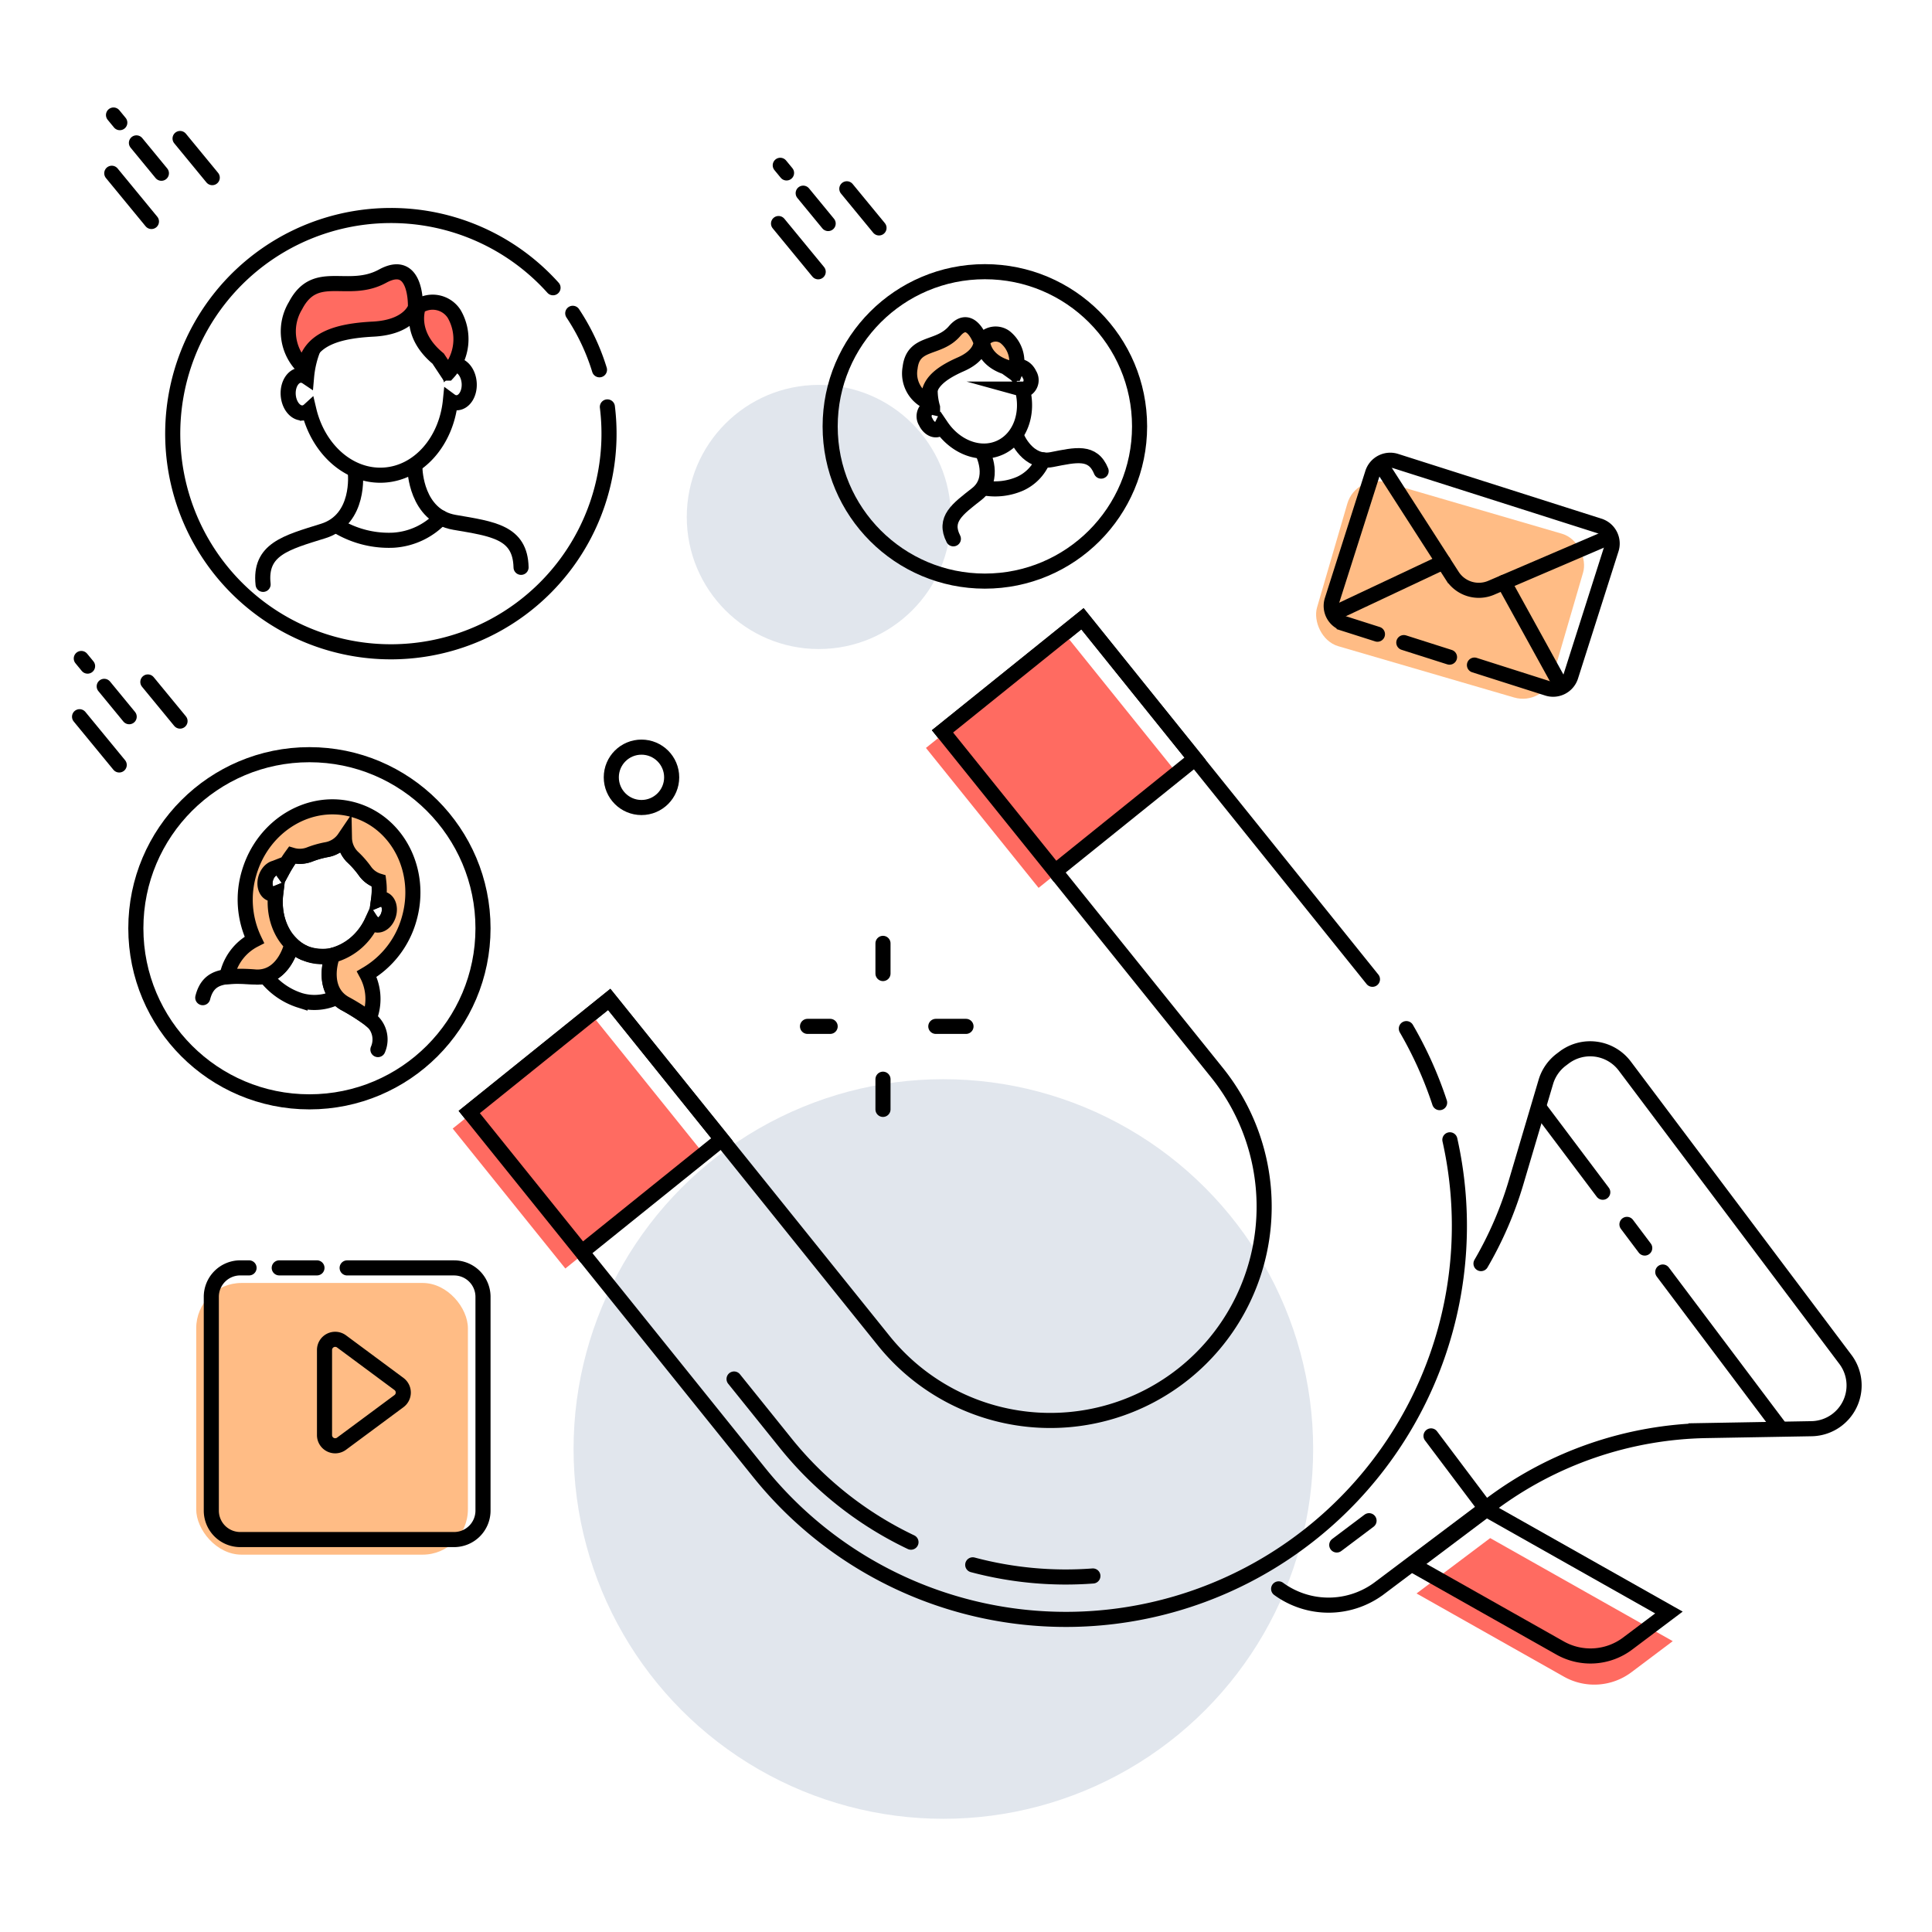 <?xml version="1.0" ?><svg height="256" viewBox="0 0 256 256" width="256" xmlns="http://www.w3.org/2000/svg" xmlns:xlink="http://www.w3.org/1999/xlink"><defs><clipPath id="clip-path"><rect data-name="Rectangle 235" fill="none" height="256" id="Rectangle_235" transform="translate(289 1044.896)" width="256"/></clipPath></defs><g data-name="customer retention, attract audience, lead generation" id="customer_retention_attract_audience_lead_generation" transform="translate(-289 -1044.896)"><g clip-path="url(#clip-path)" data-name="Group 405" id="Group_405"><g data-name="Group 404" id="Group_404"><circle cx="49" cy="49" data-name="Ellipse 264" fill="#e1e6ed" id="Ellipse_264" r="49" transform="translate(365 1187.896)"/><circle cx="17.5" cy="17.5" data-name="Ellipse 265" fill="#e1e6ed" id="Ellipse_265" r="17.5" transform="translate(380 1095.896)"/><rect data-name="Rectangle 229" fill="#ffbc85" height="22.606" id="Rectangle_229" rx="4.138" transform="translate(468.685 1107.661) rotate(16.261)" width="32.547"/><rect data-name="Rectangle 230" fill="#ffbc85" height="36" id="Rectangle_230" rx="6" transform="translate(315 1214.896)" width="36"/><path d="M335,1212.9h14.166A3.834,3.834,0,0,1,353,1216.73v28.331a3.835,3.835,0,0,1-3.834,3.835H320.834a3.835,3.835,0,0,1-3.834-3.835V1216.73a3.834,3.834,0,0,1,3.834-3.834H322" data-name="Path 847" fill="none" id="Path_847" stroke="#000" stroke-linecap="round" stroke-miterlimit="10" stroke-width="2"/><line data-name="Line 839" fill="none" id="Line_839" stroke="#000" stroke-linecap="round" stroke-miterlimit="10" stroke-width="2" transform="translate(326 1212.896)" x2="5"/><g data-name="Group 394" id="Group_394"><path d="M471.518,1128.93l-4.411-1.405a2.459,2.459,0,0,1-1.6-3.089l5.363-16.84a2.459,2.459,0,0,1,3.089-1.6l26.945,8.581a2.457,2.457,0,0,1,1.6,3.089l-5.363,16.84a2.459,2.459,0,0,1-3.089,1.6l-9.679-3.083" data-name="Path 848" fill="none" id="Path_848" stroke="#000" stroke-linecap="round" stroke-miterlimit="10" stroke-width="2"/><line data-name="Line 840" fill="none" id="Line_840" stroke="#000" stroke-linecap="round" stroke-miterlimit="10" stroke-width="2" transform="translate(475.012 1130.043)" x1="6.057" y1="1.929"/><path d="M471.99,1106.513l9.445,14.684a4.178,4.178,0,0,0,5.16,1.58l15.539-6.664" data-name="Path 849" fill="none" id="Path_849" stroke="#000" stroke-linecap="round" stroke-miterlimit="10" stroke-width="2"/><line data-name="Line 841" fill="none" id="Line_841" stroke="#000" stroke-linecap="round" stroke-miterlimit="10" stroke-width="2" transform="translate(488.279 1122.055)" x1="7.584" y1="13.751"/><line data-name="Line 842" fill="none" id="Line_842" stroke="#000" stroke-linecap="round" stroke-miterlimit="10" stroke-width="2" transform="translate(465.718 1119.362)" x1="14.537" y2="6.843"/></g><circle cx="4" cy="4" data-name="Ellipse 266" fill="none" id="Ellipse_266" r="4" stroke="#000" stroke-linecap="round" stroke-miterlimit="10" stroke-width="2" transform="translate(370 1143.896)"/><g data-name="Group 395" id="Group_395"><line data-name="Line 843" fill="none" id="Line_843" stroke="#000" stroke-linecap="round" stroke-miterlimit="10" stroke-width="2" transform="translate(406 1169.896)" y1="4"/><path d="M406.323,1179.623" data-name="Path 850" fill="none" id="Path_850" stroke="#000" stroke-linecap="round" stroke-miterlimit="10" stroke-width="2"/><path d="M406.323,1181.613" data-name="Path 851" fill="none" id="Path_851" stroke="#000" stroke-linecap="round" stroke-miterlimit="10" stroke-width="2"/><line data-name="Line 844" fill="none" id="Line_844" stroke="#000" stroke-linecap="round" stroke-miterlimit="10" stroke-width="2" transform="translate(396 1180.896)" x2="3"/><line data-name="Line 845" fill="none" id="Line_845" stroke="#000" stroke-linecap="round" stroke-miterlimit="10" stroke-width="2" transform="translate(413 1180.896)" x2="4"/><line data-name="Line 846" fill="none" id="Line_846" stroke="#000" stroke-linecap="round" stroke-miterlimit="10" stroke-width="2" transform="translate(406 1187.896)" y1="4"/></g><g data-name="Group 396" id="Group_396"><path d="M479.757,1191a51.78,51.78,0,0,0-4.408-9.806" data-name="Path 852" fill="none" id="Path_852" stroke="#000" stroke-linecap="round" stroke-miterlimit="10" stroke-width="2"/><path d="M470.856,1174.656l-38.421-47.768-18.549,14.919,36.365,45.212a28.336,28.336,0,0,1-4.32,39.839h0a28.336,28.336,0,0,1-39.839-4.32l-36.365-45.213-18.549,14.92,38.421,47.768a52.139,52.139,0,0,0,73.307,7.95h0a52.14,52.14,0,0,0,18.21-52.037" data-name="Path 853" fill="none" id="Path_853" stroke="#000" stroke-linecap="round" stroke-miterlimit="10" stroke-width="2"/><path d="M417.892,1252.245a47.911,47.911,0,0,0,15.921,1.476" data-name="Path 854" fill="none" id="Path_854" stroke="#000" stroke-linecap="round" stroke-miterlimit="10" stroke-width="2"/><path d="M386.268,1227.622l6.8,8.453a47.446,47.446,0,0,0,16.642,13.167" data-name="Path 855" fill="none" id="Path_855" stroke="#000" stroke-linecap="round" stroke-miterlimit="10" stroke-width="2"/><rect data-name="Rectangle 231" fill="#ff6b61" height="23.805" id="Rectangle_231" transform="matrix(0.779, -0.627, 0.627, 0.779, 348.985, 1194.437)" width="23.805"/><rect data-name="Rectangle 232" fill="#ff6b61" height="23.805" id="Rectangle_232" transform="matrix(0.779, -0.627, 0.627, 0.779, 411.693, 1144)" width="23.805"/><rect data-name="Rectangle 233" fill="none" height="23.805" id="Rectangle_233" stroke="#000" stroke-linecap="round" stroke-miterlimit="10" stroke-width="2" transform="matrix(0.779, -0.627, 0.627, 0.779, 351.178, 1192.245)" width="23.805"/><rect data-name="Rectangle 234" fill="none" height="23.805" id="Rectangle_234" stroke="#000" stroke-linecap="round" stroke-miterlimit="10" stroke-width="2" transform="matrix(0.779, -0.627, 0.627, 0.779, 413.886, 1141.807)" width="23.805"/></g><g data-name="Group 397" id="Group_397"><path d="M423.736,1093.544a.873.873,0,0,0-.4.4c-1.874-2.853-5.169-4.157-7.854-2.927s-3.846,4.567-2.917,7.845a.861.861,0,0,0-.534.048,1.407,1.407,0,0,0-.359,1.9c.363.791,1.111,1.224,1.671.967a.871.871,0,0,0,.395-.39c1.885,2.776,5.133,4.028,7.783,2.814s3.826-4.5,2.947-7.747a.878.878,0,0,0,.578-.039,1.406,1.406,0,0,0,.359-1.9C425.045,1093.72,424.3,1093.287,423.736,1093.544Z" data-name="Path 856" fill="none" id="Path_856" stroke="#000" stroke-linecap="round" stroke-miterlimit="10" stroke-width="2"/><path d="M419.193,1090.046s-.082,2.407,3.074,3.478l1.176.843a4.174,4.174,0,0,0-1.262-4.8A2.133,2.133,0,0,0,419.193,1090.046Z" data-name="Path 857" fill="#ffbc85" id="Path_857" stroke="#000" stroke-linecap="round" stroke-miterlimit="10" stroke-width="2"/><path d="M418.983,1090.218s.143,1.711-2.649,2.941-4.689,2.692-4.188,5.077a4.144,4.144,0,0,1-2.554-4.6c.424-3.6,3.754-2.362,5.908-4.878S418.983,1090.218,418.983,1090.218Z" data-name="Path 858" fill="#ffbc85" id="Path_858" stroke="#000" stroke-linecap="round" stroke-miterlimit="10" stroke-width="2"/><path d="M423.74,1102.824s1.452,3.592,4.649,2.966,5.411-1.189,6.518,1.53" data-name="Path 859" fill="none" id="Path_859" stroke="#000" stroke-linecap="round" stroke-miterlimit="10" stroke-width="2"/><path d="M419.217,1104.9s1.772,3.446-.79,5.458-4.433,3.322-3.1,5.935" data-name="Path 860" fill="none" id="Path_860" stroke="#000" stroke-linecap="round" stroke-miterlimit="10" stroke-width="2"/><path d="M419.512,1109.567a8.3,8.3,0,0,0,4.659-.58,5.932,5.932,0,0,0,3.035-3.154" data-name="Path 861" fill="none" id="Path_861" stroke="#000" stroke-linecap="round" stroke-miterlimit="10" stroke-width="2"/></g><g data-name="Group 398" id="Group_398"><path d="M349.232,1093.267a1.378,1.378,0,0,0-.815.364c-1.172-5.3-5.333-9.106-10.021-8.8s-8.3,4.614-8.776,10.013a1.367,1.367,0,0,0-.822-.231c-.979.065-1.7,1.237-1.607,2.617s.958,2.448,1.937,2.384a1.383,1.383,0,0,0,.807-.356c1.232,5.194,5.353,8.893,9.98,8.588s8.236-4.528,8.766-9.851a1.392,1.392,0,0,0,.881.27c.979-.065,1.7-1.237,1.607-2.617S350.211,1093.2,349.232,1093.267Z" data-name="Path 862" fill="none" id="Path_862" stroke="#000" stroke-linecap="round" stroke-miterlimit="10" stroke-width="2"/><path d="M344.457,1085.5s-1.484,3.531,2.6,6.91l1.271,1.918a6.639,6.639,0,0,0,.841-7.852A3.393,3.393,0,0,0,344.457,1085.5Z" data-name="Path 863" fill="#ff6b61" id="Path_863" stroke="#000" stroke-linecap="round" stroke-miterlimit="10" stroke-width="2"/><path d="M344.048,1085.633s-.757,2.625-5.6,2.873-8.494,1.348-9.1,5.178a6.6,6.6,0,0,1-1.191-8.29c2.667-5.111,6.918-1.386,11.544-3.909S344.048,1085.633,344.048,1085.633Z" data-name="Path 864" fill="#ff6b61" id="Path_864" stroke="#000" stroke-linecap="round" stroke-miterlimit="10" stroke-width="2"/><path d="M343.986,1107.066s.126,6.163,5.234,7.042,8.717,1.294,8.823,5.963" data-name="Path 865" fill="none" id="Path_865" stroke="#000" stroke-linecap="round" stroke-miterlimit="10" stroke-width="2"/><path d="M336.088,1107.587s.685,6.127-4.263,7.669-8.471,2.429-7.963,7.071" data-name="Path 866" fill="none" id="Path_866" stroke="#000" stroke-linecap="round" stroke-miterlimit="10" stroke-width="2"/><path d="M333.884,1114.7a13.2,13.2,0,0,0,7.256,1.774,9.436,9.436,0,0,0,6.3-2.972" data-name="Path 867" fill="none" id="Path_867" stroke="#000" stroke-linecap="round" stroke-miterlimit="10" stroke-width="2"/></g><circle cx="20.5" cy="20.5" data-name="Ellipse 267" fill="none" id="Ellipse_267" r="20.5" stroke="#000" stroke-linecap="round" stroke-miterlimit="10" stroke-width="2" transform="translate(399 1080.896)"/><circle cx="23" cy="23" data-name="Ellipse 268" fill="none" id="Ellipse_268" r="23" stroke="#000" stroke-linecap="round" stroke-miterlimit="10" stroke-width="2" transform="translate(307 1144.896)"/><path d="M364.894,1086.411a28.784,28.784,0,0,1,3.539,7.483" data-name="Path 868" fill="none" id="Path_868" stroke="#000" stroke-linecap="round" stroke-miterlimit="10" stroke-width="2"/><path d="M369.481,1098.814a28.906,28.906,0,1,1-28.689-25.362,28.832,28.832,0,0,1,21.487,9.571" data-name="Path 869" fill="none" id="Path_869" stroke="#000" stroke-linecap="round" stroke-miterlimit="10" stroke-width="2"/><g data-name="Group 399" id="Group_399"><line data-name="Line 847" fill="none" id="Line_847" stroke="#000" stroke-linecap="round" stroke-miterlimit="10" stroke-width="2" transform="translate(303.811 1067.853)" x2="5.256" y2="6.392"/><line data-name="Line 848" fill="none" id="Line_848" stroke="#000" stroke-linecap="round" stroke-miterlimit="10" stroke-width="2" transform="translate(312.86 1063.248)" x2="4.265" y2="5.186"/><line data-name="Line 849" fill="none" id="Line_849" stroke="#000" stroke-linecap="round" stroke-miterlimit="10" stroke-width="2" transform="translate(307.078 1063.829)" x2="3.309" y2="4.024"/><line data-name="Line 850" fill="none" id="Line_850" stroke="#000" stroke-linecap="round" stroke-miterlimit="10" stroke-width="2" transform="translate(304.041 1060.136)" x2="0.833" y2="1.013"/></g><g data-name="Group 400" id="Group_400"><line data-name="Line 851" fill="none" id="Line_851" stroke="#000" stroke-linecap="round" stroke-miterlimit="10" stroke-width="2" transform="translate(392.16 1074.517)" x2="5.256" y2="6.392"/><line data-name="Line 852" fill="none" id="Line_852" stroke="#000" stroke-linecap="round" stroke-miterlimit="10" stroke-width="2" transform="translate(401.209 1069.911)" x2="4.265" y2="5.186"/><line data-name="Line 853" fill="none" id="Line_853" stroke="#000" stroke-linecap="round" stroke-miterlimit="10" stroke-width="2" transform="translate(395.427 1070.493)" x2="3.309" y2="4.024"/><line data-name="Line 854" fill="none" id="Line_854" stroke="#000" stroke-linecap="round" stroke-miterlimit="10" stroke-width="2" transform="translate(392.389 1066.799)" x2="0.833" y2="1.013"/></g><g data-name="Group 401" id="Group_401"><line data-name="Line 855" fill="none" id="Line_855" stroke="#000" stroke-linecap="round" stroke-miterlimit="10" stroke-width="2" transform="translate(299.542 1139.865)" x2="5.256" y2="6.392"/><line data-name="Line 856" fill="none" id="Line_856" stroke="#000" stroke-linecap="round" stroke-miterlimit="10" stroke-width="2" transform="translate(308.591 1135.259)" x2="4.265" y2="5.186"/><line data-name="Line 857" fill="none" id="Line_857" stroke="#000" stroke-linecap="round" stroke-miterlimit="10" stroke-width="2" transform="translate(302.809 1135.84)" x2="3.309" y2="4.024"/><line data-name="Line 858" fill="none" id="Line_858" stroke="#000" stroke-linecap="round" stroke-miterlimit="10" stroke-width="2" transform="translate(299.772 1132.147)" x2="0.833" y2="1.013"/></g><g data-name="Group 402" id="Group_402"><path d="M510.648,1262.357l-5.471,4.115a8.194,8.194,0,0,1-8.953.588L476.7,1256.039l9.756-7.338Z" data-name="Path 870" fill="#ff6b61" id="Path_870"/><path d="M456.075,1253.112" data-name="Path 871" fill="none" id="Path_871" stroke="#000" stroke-linecap="round" stroke-miterlimit="10" stroke-width="2"/><path d="M478.619,1235.16l7.224,9.6-14.053,10.57a11.227,11.227,0,0,1-13.364.1" data-name="Path 872" fill="none" id="Path_872" stroke="#000" stroke-linecap="round" stroke-miterlimit="10" stroke-width="2"/><path d="M485.24,1212.329a49.021,49.021,0,0,0,4.646-10.752l3.946-13.321a5.739,5.739,0,0,1,2.052-2.954l.377-.284a5.736,5.736,0,0,1,8.031,1.136l29.234,38.871a5.735,5.735,0,0,1-1.136,8.03h0a5.73,5.73,0,0,1-3.346,1.151l-13.963.245a49.027,49.027,0,0,0-28.6,9.837l-.634.477" data-name="Path 873" fill="none" id="Path_873" stroke="#000" stroke-linecap="round" stroke-miterlimit="10" stroke-width="2"/><line data-name="Line 859" fill="none" id="Line_859" stroke="#000" stroke-linecap="round" stroke-miterlimit="10" stroke-width="2" transform="translate(466.127 1246.396)" x2="4.279" y1="3.219"/><line data-name="Line 860" fill="none" id="Line_860" stroke="#000" stroke-linecap="round" stroke-miterlimit="10" stroke-width="2" transform="translate(509.326 1213.444)" x1="15.33" y1="20.381"/><line data-name="Line 861" fill="none" id="Line_861" stroke="#000" stroke-linecap="round" stroke-miterlimit="10" stroke-width="2" transform="translate(493.05 1191.805)" x1="8.326" y1="11.069"/><line data-name="Line 862" fill="none" id="Line_862" stroke="#000" stroke-linecap="round" stroke-miterlimit="10" stroke-width="2" transform="translate(504.579 1207.133)" x1="2.358" y1="3.135"/><path d="M510.142,1258.561l-5.471,4.115a8.194,8.194,0,0,1-8.953.588l-19.525-11.021,9.756-7.338Z" data-name="Path 874" fill="none" id="Path_874" stroke="#000" stroke-linecap="round" stroke-miterlimit="10" stroke-width="2"/></g><path d="M334.257,1222.641l7.608,5.639a1.415,1.415,0,0,1,0,2.273l-7.608,5.639a1.414,1.414,0,0,1-2.257-1.136v-11.279A1.414,1.414,0,0,1,334.257,1222.641Z" data-name="Path 875" fill="none" id="Path_875" stroke="#000" stroke-linecap="round" stroke-miterlimit="10" stroke-width="2"/><g data-name="Group 403" id="Group_403"><path d="M339.077,1183.971a3.348,3.348,0,0,0-1.324-4.2,27.575,27.575,0,0,0-3.065-1.918c-3.171-1.833-1.745-5.949-1.745-5.949l.046-.391s-3.2.676-5.27-1.439l-.14.241s-1.046,4.229-4.7,4.04-6.211-.464-7.011,2.738" data-name="Path 876" fill="none" id="Path_876" stroke="#000" stroke-linecap="round" stroke-miterlimit="10" stroke-width="2"/><path d="M324.377,1174.494a9.329,9.329,0,0,0,4.375,2.953,6.668,6.668,0,0,0,4.9-.428" data-name="Path 877" fill="none" id="Path_877" stroke="#000" stroke-linecap="round" stroke-miterlimit="10" stroke-width="2"/><path d="M339.184,1161.637a3.461,3.461,0,0,1-1.82-1.316,12.48,12.48,0,0,0-1.555-1.786,3.608,3.608,0,0,1-1.16-2.581,3.611,3.611,0,0,1-2.379,1.533,12.478,12.478,0,0,0-2.277.651,3.581,3.581,0,0,1-2.28.081,18.462,18.462,0,0,0-1.3,2.07.963.963,0,0,0-.488-.354c-.665-.2-1.428.4-1.706,1.341s.036,1.858.7,2.055a.973.973,0,0,0,.622-.039c-.455,3.746,1.371,7.207,4.513,8.137s6.569-.984,8.224-4.383a.982.982,0,0,0,.518.394c.664.2,1.428-.4,1.706-1.341s-.036-1.857-.7-2.054a.977.977,0,0,0-.63.041,9.264,9.264,0,0,0,.014-2.449" data-name="Path 878" fill="none" id="Path_878" stroke="#000" stroke-linecap="round" stroke-miterlimit="10" stroke-width="2"/><path d="M343.18,1166.776c1.867-6.3-1.356-12.814-7.2-14.544s-12.091,1.976-13.957,8.278a12.359,12.359,0,0,0,.679,8.925,6.934,6.934,0,0,0-3.49,4.247c-.063.212-.116.425-.158.637l.01,0a24.534,24.534,0,0,1,3.809.037c3.657.189,4.7-4.04,4.7-4.04l.14-.241a4.839,4.839,0,0,0,1.684,1.111c-2.74-1.189-4.286-4.419-3.864-7.9a.973.973,0,0,1-.622.039c-.664-.2-.978-1.117-.7-2.055s1.041-1.538,1.706-1.341a.963.963,0,0,1,.488.354,18.462,18.462,0,0,1,1.3-2.07,3.581,3.581,0,0,0,2.28-.081,12.478,12.478,0,0,1,2.277-.651,3.611,3.611,0,0,0,2.379-1.533,3.608,3.608,0,0,0,1.16,2.581,12.48,12.48,0,0,1,1.555,1.786,3.461,3.461,0,0,0,1.82,1.316,9.264,9.264,0,0,1-.014,2.449.977.977,0,0,1,.63-.041c.664.2.978,1.116.7,2.054s-1.042,1.538-1.706,1.341a.982.982,0,0,1-.518-.394,8,8,0,0,1-5.444,4.5c.1-.015.157-.027.157-.027l-.046.391s-1.426,4.116,1.745,5.949a27.575,27.575,0,0,1,3.065,1.918c.056.043.108.088.161.132h0q.12-.3.215-.623a6.948,6.948,0,0,0-.529-5.308A12.343,12.343,0,0,0,343.18,1166.776Z" data-name="Path 879" fill="#ffbc85" id="Path_879" stroke="#000" stroke-linecap="round" stroke-miterlimit="10" stroke-width="2"/></g></g></g></g></svg>